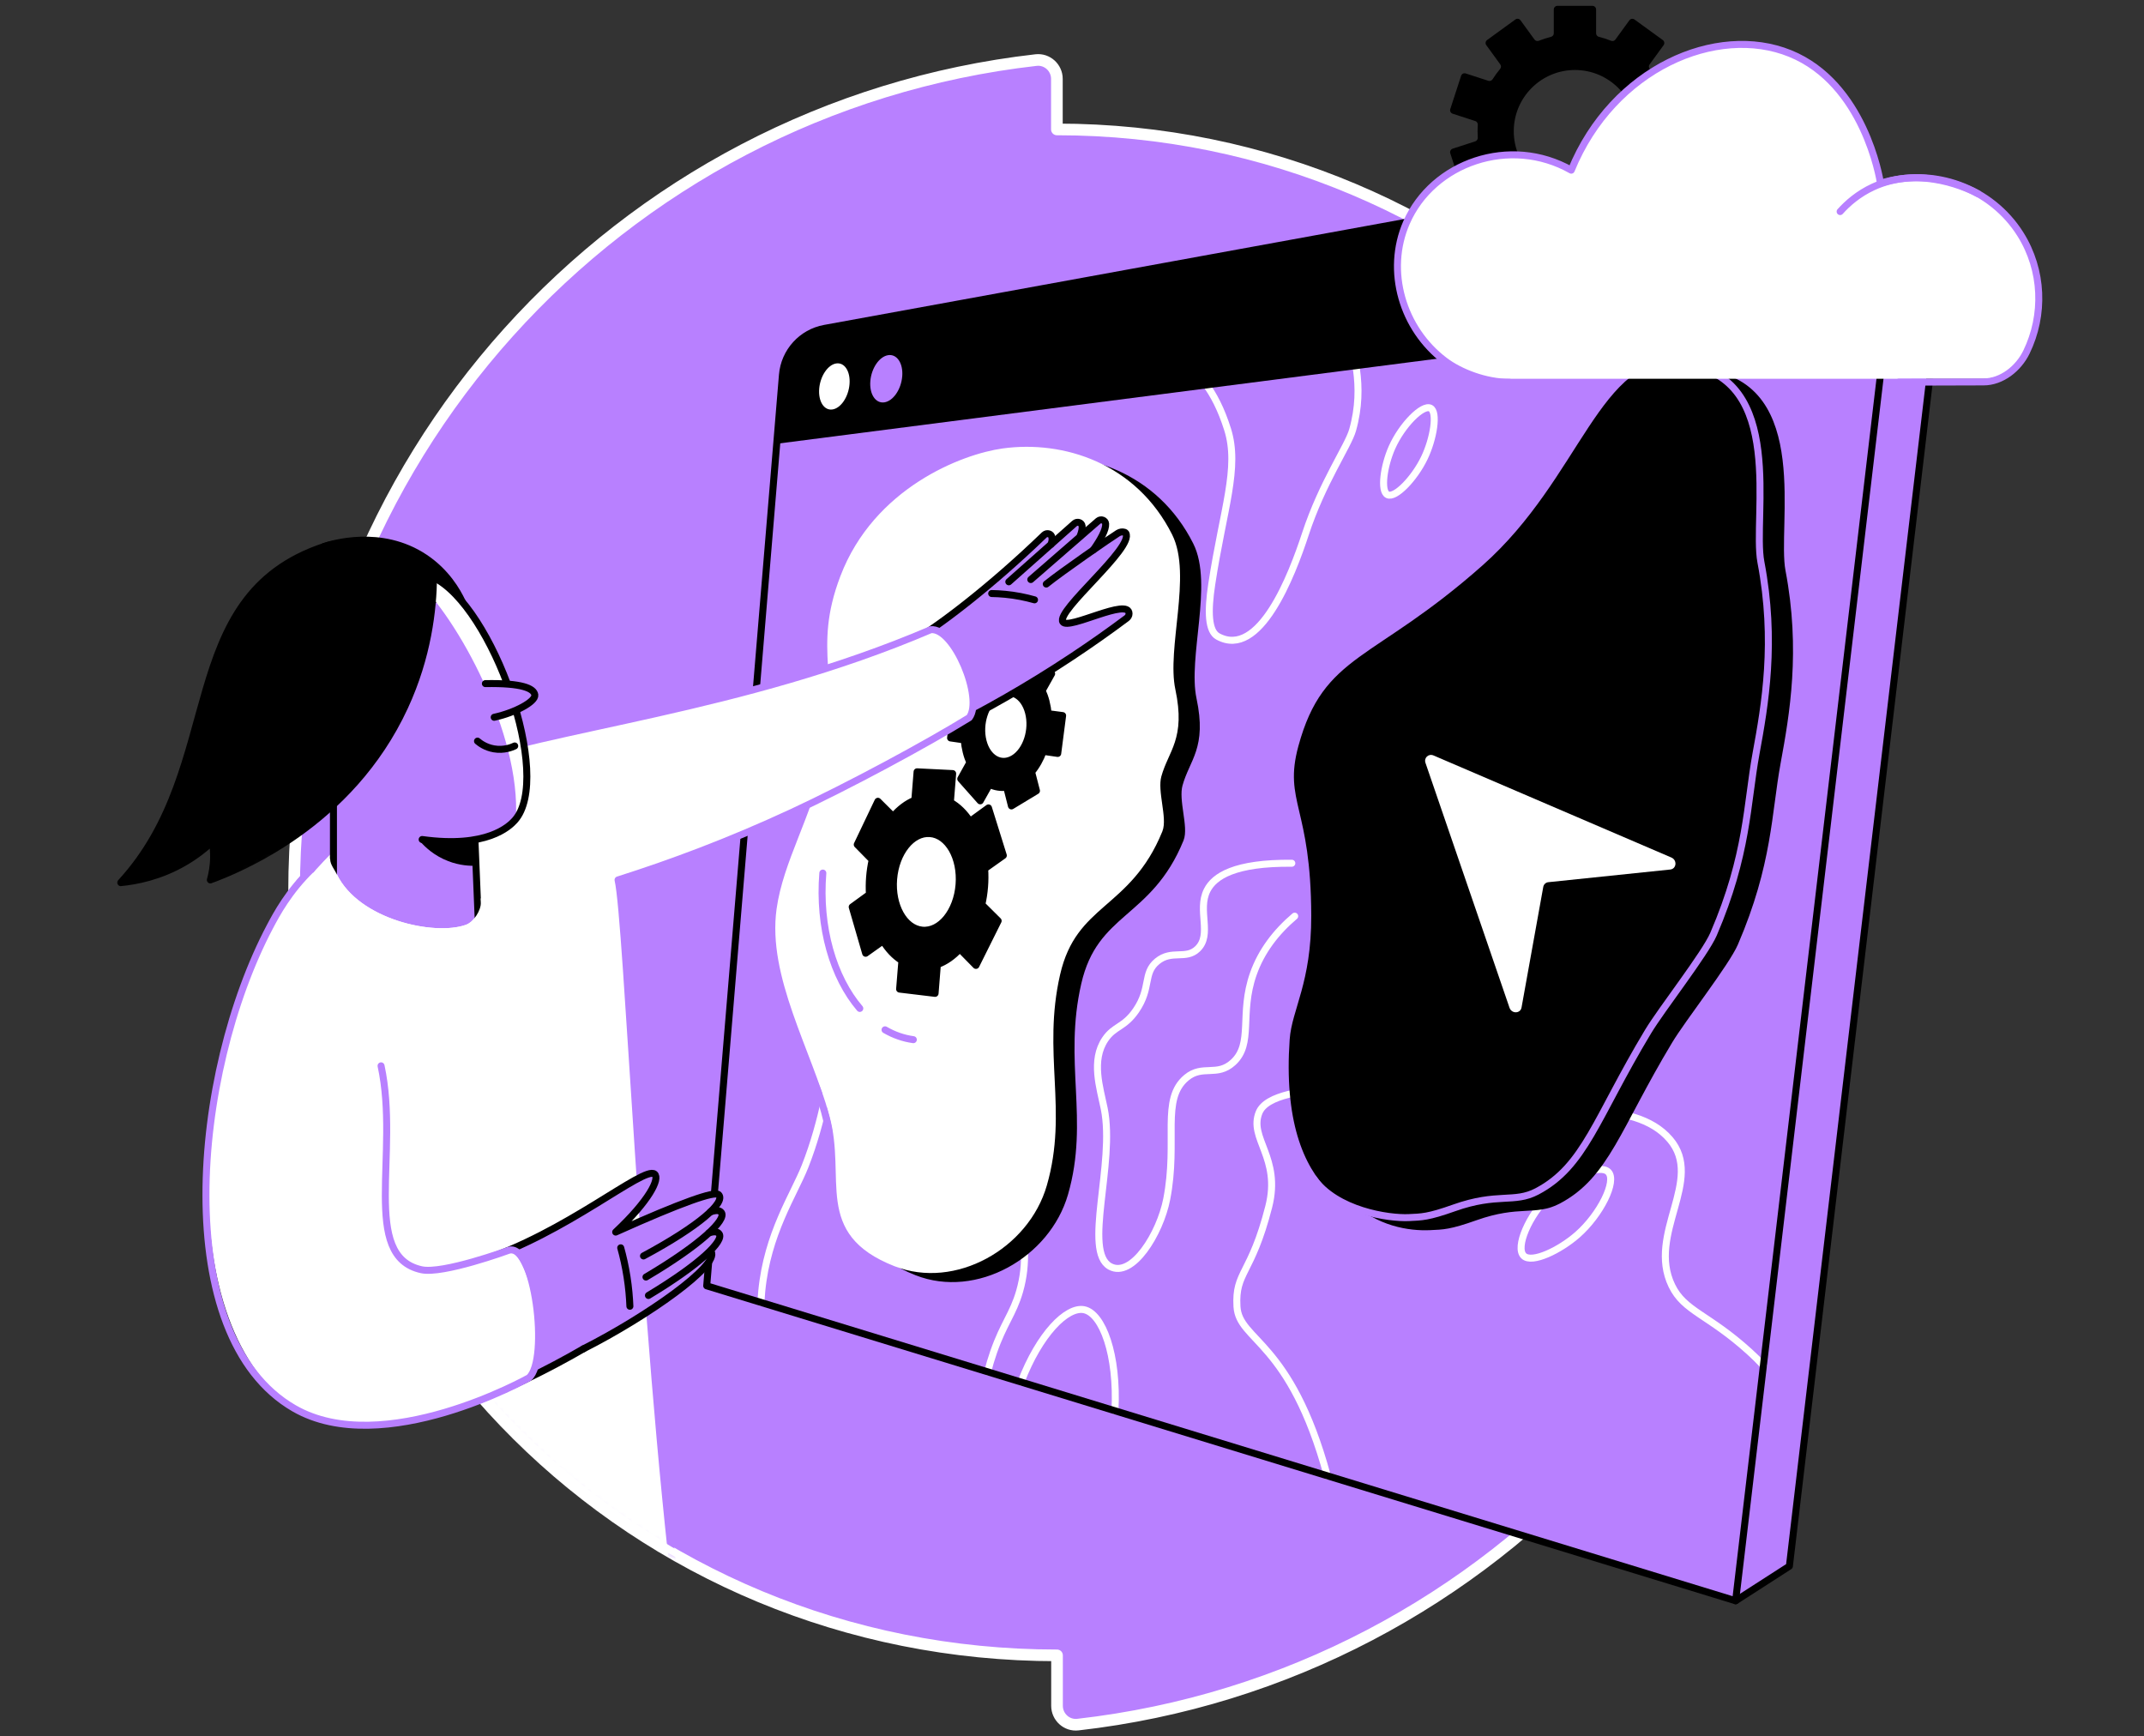 <svg width="368" height="298" viewBox="0 0 368 298" fill="none" xmlns="http://www.w3.org/2000/svg">
<rect x="0" y="0" width="368" height="298" fill="#333333" stroke="none"/>
<path d="M181.407 22.209V13.537C181.407 11.615 179.739 10.091 177.83 10.309C106.151 18.442 50.478 79.221 50.478 153.079C50.478 226.937 109.109 284.097 181.429 284.093V292.747C181.429 294.673 183.09 296.197 185.006 295.979C256.632 287.846 312.281 226.934 312.358 153.142C312.358 80.83 253.727 22.209 181.411 22.213" fill="#B880FF"/>
<path d="M181.407 22.209V13.537C181.407 11.615 179.739 10.091 177.83 10.309C106.151 18.442 50.478 79.221 50.478 153.079C50.478 226.937 109.109 284.097 181.429 284.093V292.747C181.429 294.673 183.09 296.197 185.006 295.979C256.632 287.846 312.281 226.934 312.358 153.142C312.358 80.83 253.727 22.209 181.411 22.213" stroke="white" stroke-width="2" stroke-linecap="round" stroke-linejoin="round"/>
<path d="M317.957 38.024L196.913 69.968C192.97 70.686 143.859 54.413 143.528 58.409L297.909 274.724L307.134 268.788L332.026 58.145L317.964 38.024H317.957Z" fill="#B880FF" stroke="black" stroke-width="1.2" stroke-linecap="round" stroke-linejoin="round"/>
<path d="M298.81 27.659L141.549 56.353C137.606 57.071 134.634 60.349 134.3 64.345L121.301 220.674L297.906 274.724L324.273 51.568C325.987 37.063 313.179 25.036 298.81 27.655V27.659Z" fill="#B880FF"/>
<path d="M175.25 237.186C178.411 228.937 183.126 224.195 186.062 224.772C189.217 225.395 191.875 232.465 191.375 242.119" stroke="white" stroke-width="1.2" stroke-linecap="round" stroke-linejoin="round"/>
<path d="M130.6 223.518C130.635 222.909 130.681 222.283 130.744 221.635C131.709 211.66 136.233 205.077 138.176 200.169C144.401 184.427 141.81 170.489 153.037 168.133C162.469 166.155 173.173 197.088 175.165 208.921C175.739 212.329 176.457 216.6 175 221.638C173.88 225.515 172.257 227.124 170.543 232.042C170.131 233.222 169.796 234.359 169.522 235.436" stroke="white" stroke-width="1.2" stroke-linecap="round" stroke-linejoin="round"/>
<path d="M221.731 148.15C211.929 148.062 208.422 150.371 207.201 152.773C205.447 156.216 208.112 160.388 205.549 162.846C203.532 164.778 201.117 162.923 198.614 164.993C196.142 167.035 197.638 169.553 194.98 173.415C192.938 176.383 191.262 176.045 189.695 178.368C187.241 182.005 188.808 186.695 189.53 190.258C191.435 199.669 185.847 214.762 190.519 217.34C194.318 219.435 199.106 211.724 200.261 205.781C202.226 195.684 199.194 188.631 203.659 184.938C206.423 182.653 208.891 184.864 211.654 182.333C215.186 179.097 212.682 174.073 215.122 167.141C216.506 163.212 219.027 159.951 222.224 157.233" stroke="white" stroke-width="1.2" stroke-linecap="round" stroke-linejoin="round"/>
<path d="M227.818 253.272C221.481 230 212.658 230.166 212.316 224.23C211.971 218.216 214.774 218.839 217.767 207.101C219.914 198.68 214.299 195.377 216.115 190.92C217.362 187.864 223.974 187.1 228.994 186.79C245.549 185.776 250.017 187.962 273.085 190.423C278.313 190.98 283.418 191.8 286.625 195.543C292.572 202.478 282.661 211.724 286.956 220.642C289.09 225.071 293.156 225.515 300.332 232.035C300.719 232.387 301.089 232.739 301.448 233.088C301.877 233.51 302.286 233.933 302.677 234.348" stroke="white" stroke-width="1.2" stroke-linecap="round" stroke-linejoin="round"/>
<path d="M261.53 215.523C262.945 216.903 267.786 214.526 270.779 211.889C274.69 208.443 277.542 202.711 276.063 201.155C274.662 199.679 269.332 201.922 265.99 205.119C262.413 208.538 260.044 214.072 261.533 215.523H261.53Z" stroke="white" stroke-width="1.2" stroke-linecap="round" stroke-linejoin="round"/>
<path d="M238.166 84.91C239.479 85.551 242.782 82.114 244.471 78.604C246.07 75.288 246.809 70.693 245.521 70.049C244.183 69.376 240.627 72.946 238.916 76.805C237.521 79.946 236.902 84.297 238.166 84.91Z" stroke="white" stroke-width="1.2" stroke-linecap="round" stroke-linejoin="round"/>
<path d="M201.687 60.441C205.592 63.828 208.514 66.799 210.693 73.651C212.795 80.256 209.943 87.431 207.993 100.222C207.261 105.007 207.391 108.327 209.042 109.228C216.207 113.136 221.727 98.757 224.055 91.663C226.977 82.762 231.392 76.559 232.166 73.799C234.356 66.018 232.114 60.089 231.11 55.635" stroke="white" stroke-width="1.2" stroke-linecap="round" stroke-linejoin="round"/>
<path d="M298.81 27.659L141.549 56.353C137.606 57.071 134.634 60.349 134.3 64.345L121.301 220.674L297.906 274.724L324.273 51.568C325.987 37.063 313.179 25.036 298.81 27.655V27.659Z" stroke="black" stroke-width="1.2" stroke-linecap="round" stroke-linejoin="round"/>
<path d="M245.443 210.52C247.658 210.414 248.721 210.453 253.242 208.848C260.691 206.203 263.526 208.087 267.43 206.031C275.658 201.7 277.573 193.441 286.502 178.608C288.822 174.753 296.29 165.25 297.751 161.853C303.623 148.196 303.447 139.531 305.039 130.873C306.577 122.515 308.472 111.636 305.873 98.014C304.395 90.269 310.352 66.254 292.794 64.106C278.672 62.377 275.626 83.857 258.48 99.046C239.602 115.766 231.335 114.062 227.065 129.761C224.53 139.08 229.255 139.883 229.293 158.723C229.318 170.355 225.935 175.02 225.59 179.984C223.685 207.334 238.49 210.847 245.443 210.52Z" fill="black" stroke="black" stroke-width="1.2" stroke-linecap="round" stroke-linejoin="round"/>
<path d="M241.813 208.964C244.028 208.858 245.091 208.897 249.612 207.291C257.062 204.647 259.896 206.531 263.8 204.475C272.028 200.144 273.944 191.885 282.872 177.052C285.192 173.196 292.66 163.694 294.121 160.296C299.994 146.639 299.818 137.975 301.409 129.317C302.948 120.959 304.842 110.08 302.243 96.458C300.765 88.713 306.722 64.698 289.164 62.55C275.042 60.821 271.997 82.301 254.851 97.49C235.972 114.21 227.706 112.506 223.435 128.205C220.9 137.524 225.625 138.327 225.664 157.166C225.688 168.799 222.305 173.464 221.96 178.428C220.055 205.777 234.86 209.291 241.813 208.964Z" fill="black" stroke="black" stroke-width="1.2" stroke-linecap="round" stroke-linejoin="round"/>
<path d="M225.421 202.218C229.371 207.798 238.335 209.126 241.813 208.964C244.028 208.858 245.091 208.897 249.612 207.291C257.062 204.647 259.896 206.531 263.8 204.475C272.028 200.144 273.944 191.885 282.872 177.052C285.192 173.196 292.66 163.694 294.121 160.296C299.994 146.639 299.818 137.975 301.409 129.317C302.948 120.959 304.842 110.08 302.243 96.458C300.765 88.713 306.722 64.698 289.164 62.55" stroke="#B880FF" stroke-width="1.2" stroke-linecap="round" stroke-linejoin="round"/>
<path d="M244.672 130.93L259.093 172.947C259.459 174.013 260.966 173.982 261.16 172.908L264.888 152.216C264.969 151.773 265.321 151.445 265.768 151.4L286.682 149.227C287.769 149.115 287.91 147.611 286.875 147.168L246.052 129.652C245.2 129.286 244.369 130.057 244.672 130.933V130.93Z" fill="white"/>
<path d="M157.368 218.297C167.43 222.265 179.693 215.396 182.739 204.834C186.393 192.159 181.887 182.298 185.006 168.69C187.889 156.103 197.188 157.258 202.582 144.027C203.423 141.964 201.631 137.401 202.388 134.655C203.652 130.085 206.549 128.296 204.785 119.991C203.247 112.745 207.637 100.264 204.282 93.568C198.255 81.551 186.023 77.714 175.838 79.111C168.92 80.062 154.087 85.811 148.436 100.655C143.616 113.312 148.64 118.206 145.602 132.229C143.475 142.041 138.641 149.576 137.522 157.635C135.944 168.972 143.401 181.421 146.577 192.927C149.605 203.904 143.736 212.921 157.365 218.297H157.368Z" fill="black" stroke="black" stroke-width="1.2" stroke-linecap="round" stroke-linejoin="round"/>
<path d="M153.735 216.741C163.797 220.709 176.06 213.84 179.105 203.278C182.76 190.603 178.253 180.741 181.373 167.134C184.256 154.547 193.554 155.702 198.948 142.471C199.79 140.408 197.998 135.845 198.755 133.099C200.019 128.529 202.916 126.74 201.152 118.435C199.614 111.189 204.004 98.708 200.649 92.011C194.621 79.995 182.39 76.157 172.205 77.555C165.286 78.506 150.453 84.255 144.803 99.099C139.983 111.756 145.007 116.65 141.968 130.673C139.842 140.485 135.008 148.02 133.888 156.079C132.311 167.415 139.768 179.865 142.944 191.371C145.971 202.348 140.102 211.365 153.731 216.741H153.735Z" fill="white" stroke="white" stroke-width="1.2" stroke-linecap="round" stroke-linejoin="round"/>
<path d="M168.99 152.192C169.075 151.135 169.078 150.097 169.011 149.09L172.212 146.819L169.663 138.654L166.487 140.964C165.557 139.538 164.417 138.408 163.121 137.686L163.515 132.761L157.41 132.458L157.02 137.327C155.657 137.88 154.397 138.844 153.295 140.112L150.686 137.517L147.14 144.949L149.707 147.562C149.496 148.509 149.341 149.498 149.26 150.516C149.179 151.537 149.172 152.533 149.228 153.505L146.274 155.652L148.58 163.599L151.573 161.472C152.457 162.912 153.548 164.081 154.805 164.859L154.411 169.75L160.498 170.482L160.892 165.535C162.29 165.042 163.593 164.116 164.741 162.859L167.515 165.683L171.324 158.036L168.522 155.251C168.747 154.269 168.906 153.244 168.99 152.188V152.192ZM158.273 159.634C155.192 159.325 153.016 155.399 153.383 150.868C153.749 146.34 156.516 142.84 159.604 143.055C162.727 143.27 164.983 147.196 164.614 151.822C164.244 156.452 161.392 159.948 158.273 159.634V159.634Z" fill="black" stroke="black" stroke-width="1.2" stroke-linecap="round" stroke-linejoin="round"/>
<path d="M179.549 120.399C179.372 119.72 179.144 119.093 178.88 118.519L180.506 115.622L177.021 111.942L175.408 114.836C174.475 114.421 173.465 114.287 172.437 114.474L171.627 111.33L167.444 114.058L168.24 117.185C167.437 118.178 166.789 119.371 166.318 120.674L163.973 120.364L163.159 126.645L165.494 126.983C165.557 127.67 165.666 128.353 165.832 129.018C165.997 129.684 166.212 130.303 166.465 130.874L164.906 133.673L168.247 137.44L169.831 134.62C170.754 135.067 171.757 135.243 172.789 135.095L173.605 138.313L177.901 135.715L177.066 132.479C177.897 131.486 178.573 130.275 179.063 128.944L181.548 129.303L182.39 122.807L179.908 122.48C179.841 121.776 179.721 121.082 179.545 120.403L179.549 120.399ZM173.989 130.152C171.828 131.486 169.479 130.152 168.733 127.194C167.986 124.237 169.106 120.765 171.243 119.403C173.394 118.03 175.771 119.311 176.542 122.29C177.316 125.279 176.169 128.81 173.993 130.152H173.989Z" fill="black" stroke="black" stroke-width="1.2" stroke-linecap="round" stroke-linejoin="round"/>
<path d="M147.577 173.066C143.024 167.746 140.475 159.134 141.232 149.836" stroke="#B880FF" stroke-width="1.2" stroke-linecap="round" stroke-linejoin="round"/>
<path d="M156.766 178.428C155.044 178.192 153.418 177.615 151.907 176.738" stroke="#B880FF" stroke-width="1.2" stroke-linecap="round" stroke-linejoin="round"/>
<path d="M298.811 27.659L141.549 56.353C137.606 57.071 134.635 60.349 134.3 64.345L133.318 76.157L324.273 51.568C325.987 37.063 313.179 25.036 298.811 27.655V27.659Z" fill="black"/>
<path d="M145.813 65.937C145.633 68.134 144.31 70.077 142.866 70.274C141.437 70.472 140.43 68.873 140.609 66.708C140.789 64.543 142.085 62.606 143.517 62.377C144.961 62.148 145.993 63.74 145.813 65.933V65.937Z" fill="white"/>
<path d="M154.858 64.595C154.675 66.849 153.288 68.845 151.774 69.053C150.27 69.26 149.207 67.627 149.387 65.405C149.566 63.184 150.925 61.198 152.432 60.955C153.95 60.712 155.041 62.339 154.861 64.592L154.858 64.595Z" fill="#B880FF"/>
<path d="M287.041 22.519C287.041 22.149 287.027 21.787 287.002 21.424C286.985 21.135 287.157 20.868 287.432 20.78L291.322 19.516C291.65 19.41 291.829 19.054 291.723 18.727L289.864 13.009C289.759 12.682 289.403 12.502 289.076 12.608L285.182 13.872C284.907 13.96 284.615 13.847 284.46 13.604C284.069 12.985 283.636 12.39 283.168 11.83C282.985 11.608 282.967 11.295 283.136 11.062L285.545 7.749C285.749 7.471 285.685 7.08 285.407 6.876L280.545 3.345C280.267 3.141 279.876 3.204 279.672 3.482L277.267 6.792C277.098 7.024 276.795 7.105 276.528 6.999C275.852 6.728 275.155 6.503 274.437 6.323C274.158 6.253 273.958 6.007 273.958 5.721V1.627C273.958 1.282 273.676 1 273.331 1H267.321C266.976 1 266.694 1.282 266.694 1.627V5.718C266.694 6.007 266.497 6.249 266.216 6.32C265.497 6.499 264.8 6.728 264.124 6.996C263.857 7.101 263.554 7.02 263.385 6.788L260.98 3.479C260.776 3.2 260.385 3.137 260.107 3.341L255.245 6.873C254.967 7.077 254.903 7.468 255.108 7.746L257.516 11.059C257.685 11.291 257.667 11.604 257.484 11.826C257.016 12.39 256.583 12.981 256.192 13.601C256.037 13.844 255.745 13.956 255.47 13.868L251.576 12.604C251.249 12.499 250.893 12.678 250.788 13.006L248.929 18.724C248.823 19.051 249.003 19.407 249.33 19.512L253.221 20.776C253.495 20.864 253.671 21.132 253.65 21.42C253.625 21.783 253.611 22.146 253.611 22.515C253.611 22.885 253.625 23.248 253.65 23.61C253.668 23.899 253.495 24.166 253.221 24.255L249.33 25.518C249.003 25.624 248.823 25.98 248.929 26.307L250.788 32.025C250.893 32.352 251.249 32.532 251.576 32.426L255.47 31.162C255.745 31.074 256.037 31.187 256.192 31.43C256.583 32.05 257.016 32.645 257.484 33.208C257.667 33.43 257.685 33.743 257.516 33.975L255.108 37.288C254.903 37.566 254.967 37.957 255.245 38.161L260.107 41.696C260.385 41.901 260.776 41.837 260.98 41.559L263.385 38.249C263.554 38.017 263.857 37.936 264.124 38.042C264.8 38.313 265.497 38.538 266.216 38.718C266.494 38.788 266.694 39.035 266.694 39.32V43.414C266.694 43.76 266.976 44.041 267.321 44.041H273.331C273.676 44.041 273.958 43.76 273.958 43.414V39.32C273.958 39.031 274.155 38.788 274.437 38.718C275.151 38.538 275.852 38.309 276.528 38.042C276.795 37.936 277.098 38.017 277.267 38.249L279.672 41.559C279.876 41.837 280.267 41.901 280.545 41.696L285.407 38.165C285.685 37.961 285.749 37.57 285.545 37.292L283.136 33.979C282.967 33.746 282.985 33.433 283.168 33.211C283.636 32.648 284.069 32.056 284.46 31.433C284.615 31.19 284.907 31.078 285.182 31.166L289.076 32.43C289.403 32.535 289.759 32.356 289.864 32.028L291.723 26.311C291.829 25.983 291.65 25.628 291.322 25.522L287.432 24.258C287.157 24.17 286.981 23.902 287.002 23.614C287.027 23.251 287.041 22.889 287.041 22.519V22.519ZM270.331 33.025C264.529 33.025 259.825 28.321 259.825 22.519C259.825 16.717 264.529 12.013 270.331 12.013C276.134 12.013 280.837 16.717 280.837 22.519C280.837 28.321 276.134 33.025 270.331 33.025Z" fill="black"/>
<path d="M257.371 65.004H340.454C343.573 65.004 346.446 63.247 347.812 60.444C350.928 54.054 350.657 46.372 346.802 40.218C341.802 32.236 331.874 28.589 322.769 31.455C322.635 30.575 319.946 14.326 307.246 9.175C294.684 4.077 276.855 11.679 269.694 29.201C259.195 23.248 245.904 27.87 241.405 38.215C237.796 46.506 240.729 56.438 247.981 61.913C250.678 63.948 253.988 65 257.368 65L257.371 65.004Z" fill="white"/>
<path d="M325.913 65.585L340.454 65.543C343.573 65.543 346.446 63.251 347.812 60.448C350.928 54.058 350.657 46.376 346.802 40.221C341.802 32.24 331.874 28.592 322.769 31.458C322.635 30.578 319.946 14.33 307.246 9.179C294.684 4.081 276.855 11.682 269.694 29.205C259.195 23.251 245.904 27.874 241.405 38.218C237.796 46.509 240.729 56.441 247.981 61.916C250.678 63.951 255.051 65.616 259.104 65.616" stroke="#B880FF" stroke-width="1.2" stroke-linecap="round" stroke-linejoin="round"/>
<path d="M315.844 36.31C317.104 34.905 318.953 33.268 321.509 32.085C329.79 28.251 338.239 32.574 339.549 33.271" stroke="#B880FF" stroke-width="1.2" stroke-linecap="round" stroke-linejoin="round"/>
<mask id="mask0_6265_819" style="mask-type:alpha" maskUnits="userSpaceOnUse" x="19" y="10" width="294" height="286">
<path d="M181.408 22.209V13.537C181.408 11.615 179.739 10.091 177.83 10.309C130.634 15.664 90.376 43.843 68.382 83.553C62.955 93.352 31.781 95.825 28.748 106.859C-2.358 198.168 50.963 136.57 50.566 147.998C50.507 149.685 50.478 151.378 50.478 153.079C50.478 226.937 109.109 284.097 181.429 284.093V292.747C181.429 294.673 183.09 296.197 185.006 295.979C256.632 287.846 312.281 226.934 312.358 153.142C312.358 80.83 253.727 22.209 181.411 22.213" fill="#B880FF"/>
</mask>
<g mask="url(#mask0_6265_819)">
<path d="M175.957 99.708L188.502 89.395C188.977 89.005 189.737 89.279 189.78 89.895C189.966 92.589 183.045 100.07 181.418 101.862" fill="#B880FF"/>
<path d="M172.528 100.891L184.432 89.846C184.883 89.427 185.661 89.656 185.738 90.269C186.087 92.948 179.626 100.831 178.109 102.715L164.871 108.348" fill="#B880FF"/>
<path d="M179.584 100.236C182.288 98.056 190.755 92.205 191.899 91.504C192.22 91.307 192.614 91.23 192.977 91.335C193.086 91.367 193.181 91.416 193.227 91.487C194.779 93.948 181.172 104.834 182.436 106.735C183.4 108.186 193.822 102.447 193.79 105.323C193.79 105.633 193.618 105.918 193.368 106.105C190.417 108.305 187.294 110.513 183.988 112.703C176.232 117.843 168.708 122.075 161.66 125.571C156.407 126.24 151.154 126.909 145.904 127.578L148.823 115.569C151.527 113.675 154.231 111.784 156.935 109.89C161.149 107.39 169.849 100.87 179.253 91.8C179.704 91.381 180.482 91.61 180.559 92.223C180.908 94.902 174.447 102.785 172.93 104.669" fill="#B880FF"/>
<path d="M179.584 100.236C182.288 98.056 190.755 92.205 191.899 91.504C192.22 91.307 192.614 91.23 192.977 91.335C193.086 91.367 193.181 91.416 193.227 91.487C194.779 93.948 181.172 104.834 182.436 106.735C183.4 108.186 193.822 102.447 193.79 105.323C193.79 105.633 193.618 105.918 193.368 106.105C190.417 108.305 187.294 110.513 183.988 112.703C176.232 117.843 168.708 122.075 161.66 125.571C156.407 126.24 151.154 126.909 145.904 127.578" stroke="black" stroke-width="1.2" stroke-linecap="round" stroke-linejoin="round"/>
<path d="M176.929 99.462L188.498 89.399C188.974 89.008 189.734 89.283 189.776 89.899C189.847 90.909 188.917 92.593 187.643 94.399" stroke="black" stroke-width="1.2" stroke-linecap="round" stroke-linejoin="round"/>
<path d="M173.155 99.849L184.428 89.846C184.879 89.427 185.657 89.656 185.734 90.269C185.791 90.702 185.668 91.272 185.418 91.934" stroke="black" stroke-width="1.2" stroke-linecap="round" stroke-linejoin="round"/>
<path d="M180.393 93.427C180.591 92.86 180.605 92.606 180.555 92.219C180.478 91.61 179.7 91.381 179.249 91.797C169.845 100.866 161.145 107.387 156.931 109.886C154.227 111.78 151.523 113.671 148.819 115.565" stroke="black" stroke-width="1.2" stroke-linecap="round" stroke-linejoin="round"/>
<path d="M170.215 101.862C171.669 101.887 173.334 102.021 175.148 102.369C176.01 102.535 176.816 102.732 177.566 102.943" stroke="black" stroke-width="1.2" stroke-linecap="round" stroke-linejoin="round"/>
<path d="M76.982 131.303C94.191 124.825 127.448 121.885 159.751 108.07C163.768 107.612 168.842 119.903 166.363 123.163C158.903 127.761 145.612 134.919 135.909 139.425C125.206 144.397 115.133 148.15 106.084 151.012C107.715 157.948 110.323 226.617 116.351 276.323C92.449 271.542 68.546 266.76 44.644 261.983L51.383 151.473L53.513 149.139C57.945 144.281 59.843 142.566 67.296 137.309C70.648 134.943 73.912 132.965 76.982 131.307V131.303Z" fill="white" stroke="#B880FF" stroke-width="1.2" stroke-linecap="round" stroke-linejoin="round"/>
<path d="M57.234 137.588V147.474C57.234 148.358 57.424 149.238 57.808 150.033C61.603 157.86 74.574 160.627 79.936 158.73C81.295 158.247 82.147 156.888 82.084 155.445C81.76 148.072 81.432 141.394 81.108 133.919L57.238 118.78V137.588H57.234Z" fill="#B880FF"/>
<path d="M82.08 157.828C81.756 150.456 81.429 141.394 81.105 133.919L57.234 118.78V150.22" stroke="black" stroke-width="1.2" stroke-linecap="round" stroke-linejoin="round"/>
<path d="M72.211 144.51C72.951 145.344 74.493 146.851 76.943 147.791C78.936 148.555 80.696 148.622 81.749 148.58C81.682 147.062 81.615 145.541 81.552 144.024C80.006 144.21 78.352 144.355 76.595 144.439C75.06 144.513 73.595 144.531 72.211 144.51Z" fill="black"/>
<path d="M72.458 144.076C83.569 145.615 87.428 141.819 88.347 140.795C94.984 133.412 84.531 103.964 74.412 99.116L67.487 99.789L57.572 107.207L50.478 117.318L51.309 127.191L59.635 140.816L72.458 144.076Z" fill="#B880FF"/>
<path d="M64.413 98.433C61.487 96.884 58.562 95.335 55.636 93.786C56.819 93.388 65.395 90.67 72.933 95.722C76.612 98.19 78.482 101.461 79.334 103.274C75.352 102.866 71.367 102.454 67.385 102.046L64.416 98.43L64.413 98.433Z" fill="black" stroke="black" stroke-width="1.2" stroke-linecap="round" stroke-linejoin="round"/>
<path d="M74.412 99.116L71.303 99.419C78.513 105.954 89.435 125.99 88.541 140.562C94.769 132.817 84.428 103.919 74.412 99.12V99.116Z" fill="white"/>
<path d="M81.96 127.191C82.376 127.547 83.34 128.268 84.78 128.518C86.513 128.818 87.865 128.251 88.347 128.022" stroke="black" stroke-width="1.2" stroke-linecap="round" stroke-linejoin="round"/>
<path d="M20.721 151.473C39.116 131.482 29.716 102.429 55.639 93.789C59.125 92.627 68.289 92.371 74.415 99.12C74.338 104.587 73.458 112.65 69.465 121.293C60.107 141.559 40.947 149.234 36.106 151.012C36.388 150.009 36.648 148.674 36.666 147.104C36.676 146.097 36.581 145.199 36.455 144.442C35.236 145.583 33.663 146.836 31.702 147.981C27.434 150.463 23.347 151.223 20.727 151.477L20.721 151.473Z" fill="black" stroke="black" stroke-width="1.2" stroke-linecap="round" stroke-linejoin="round"/>
<path d="M74.412 99.116C84.53 103.964 94.984 133.412 88.347 140.795C87.428 141.819 83.569 145.615 72.458 144.076" stroke="black" stroke-width="1.2" stroke-linecap="round" stroke-linejoin="round"/>
<path d="M82.911 117.322C88.47 117.322 91.769 118.343 91.832 119.48C91.892 120.565 88.632 122.251 84.671 123.135" fill="#B880FF"/>
<path d="M83.312 117.322C89.597 117.206 91.646 118.139 91.797 119.266C91.949 120.406 88.46 122.307 84.823 123.1" stroke="black" stroke-width="1.2" stroke-linecap="round" stroke-linejoin="round"/>
</g>
<path d="M80.316 220.797L82.147 216.481C97.064 211.777 110.528 200.042 112.348 201.496C113.309 202.267 111.44 206.045 105.676 211.453C117.016 206.358 122.72 204.362 123.357 205.042C124.723 206.496 118.809 211.502 106.292 217.688C107.218 220.417 108.148 223.145 109.074 225.874C106.782 227.43 104.359 228.986 101.796 230.514C94.667 234.767 87.773 238.056 81.418 240.615C81.052 234.007 80.686 227.402 80.32 220.793L80.316 220.797Z" fill="#B880FF"/>
<path d="M105.042 217.044C117.038 211.02 122.622 206.418 123.829 208.115C124.822 209.513 118.956 214.886 106.303 221.751" fill="#B880FF"/>
<path d="M104.655 220.688C116.65 214.664 122.234 210.062 123.442 211.759C124.435 213.157 118.569 218.53 105.915 225.395" fill="#B880FF"/>
<path d="M103.694 224.04C115.689 218.016 120.939 213.062 122.065 214.812C123.551 217.125 111.183 225.892 100.159 231.479" fill="#B880FF"/>
<path d="M82.147 216.477C97.065 211.773 110.528 200.039 112.348 201.493C113.309 202.264 111.44 206.042 105.676 211.449C117.017 206.355 122.72 204.359 123.358 205.038C124.562 206.323 120.104 210.365 110.451 215.548" stroke="black" stroke-width="1.2" stroke-linecap="round" stroke-linejoin="round"/>
<path d="M100.156 231.479C93.607 235.271 87.284 238.253 81.415 240.615" stroke="black" stroke-width="1.2" stroke-linecap="round" stroke-linejoin="round"/>
<path d="M121.907 208.003C122.882 207.657 123.509 207.665 123.829 208.115C124.692 209.333 120.358 213.562 110.876 219.167" stroke="black" stroke-width="1.2" stroke-linecap="round" stroke-linejoin="round"/>
<path d="M121.674 211.597C122.561 211.305 123.139 211.337 123.442 211.763C124.28 212.946 120.217 216.966 111.299 222.328" stroke="black" stroke-width="1.2" stroke-linecap="round" stroke-linejoin="round"/>
<path d="M122.062 214.812C123.548 217.125 111.179 225.891 100.156 231.479" stroke="black" stroke-width="1.2" stroke-linecap="round" stroke-linejoin="round"/>
<path d="M106.542 214.15C106.954 215.628 107.338 217.304 107.627 219.16C107.912 220.983 108.056 222.67 108.116 224.18" stroke="black" stroke-width="1.2" stroke-linecap="round" stroke-linejoin="round"/>
<path d="M53.509 149.136L49.855 153.142C33.603 176.974 28.389 226.49 50.474 241.689C54.266 244.298 66.962 247.956 90.783 236.461C95.121 234.264 90.783 214.456 87.224 214.604C82.443 216.959 74.25 218.403 72.331 217.907C61.913 215.22 68.631 197.891 65.406 182.917" fill="white"/>
<path d="M65.406 182.921C68.634 197.894 61.825 215.604 72.331 217.91C76 218.716 87.224 214.607 87.224 214.607C91.801 212.942 94.304 233.405 90.784 236.464C90.784 236.464 65.758 250.519 50.474 241.693C29.023 229.303 32.969 184.308 46.348 159.001C47.45 156.92 49.566 152.941 53.509 149.143" stroke="#B880FF" stroke-width="1.2" stroke-linecap="round" stroke-linejoin="round"/>
<path d="M83.996 155.392L82.51 154.156C82.52 154.374 82.531 154.589 82.538 154.807C82.601 156.247 81.295 158.247 79.936 158.729C74.574 160.631 61.603 157.863 57.808 150.033C57.421 149.237 56.674 148.357 56.674 147.474V147.326L55.291 148.498L55.477 153.371L61.625 159.553L84.784 160.789L83.996 155.392V155.392Z" fill="white"/>
<path d="M107.324 261.103C112.316 264.539 117.562 267.637 123.023 270.366" stroke="white" stroke-width="1.2" stroke-linecap="round" stroke-linejoin="round"/>
<path d="M139.278 184.664C139.923 186.044 140.577 187.663 141.148 189.505C141.701 191.297 142.07 192.955 142.317 194.423" stroke="#B880FF" stroke-width="1.2" stroke-linecap="round" stroke-linejoin="round"/>
</svg>
